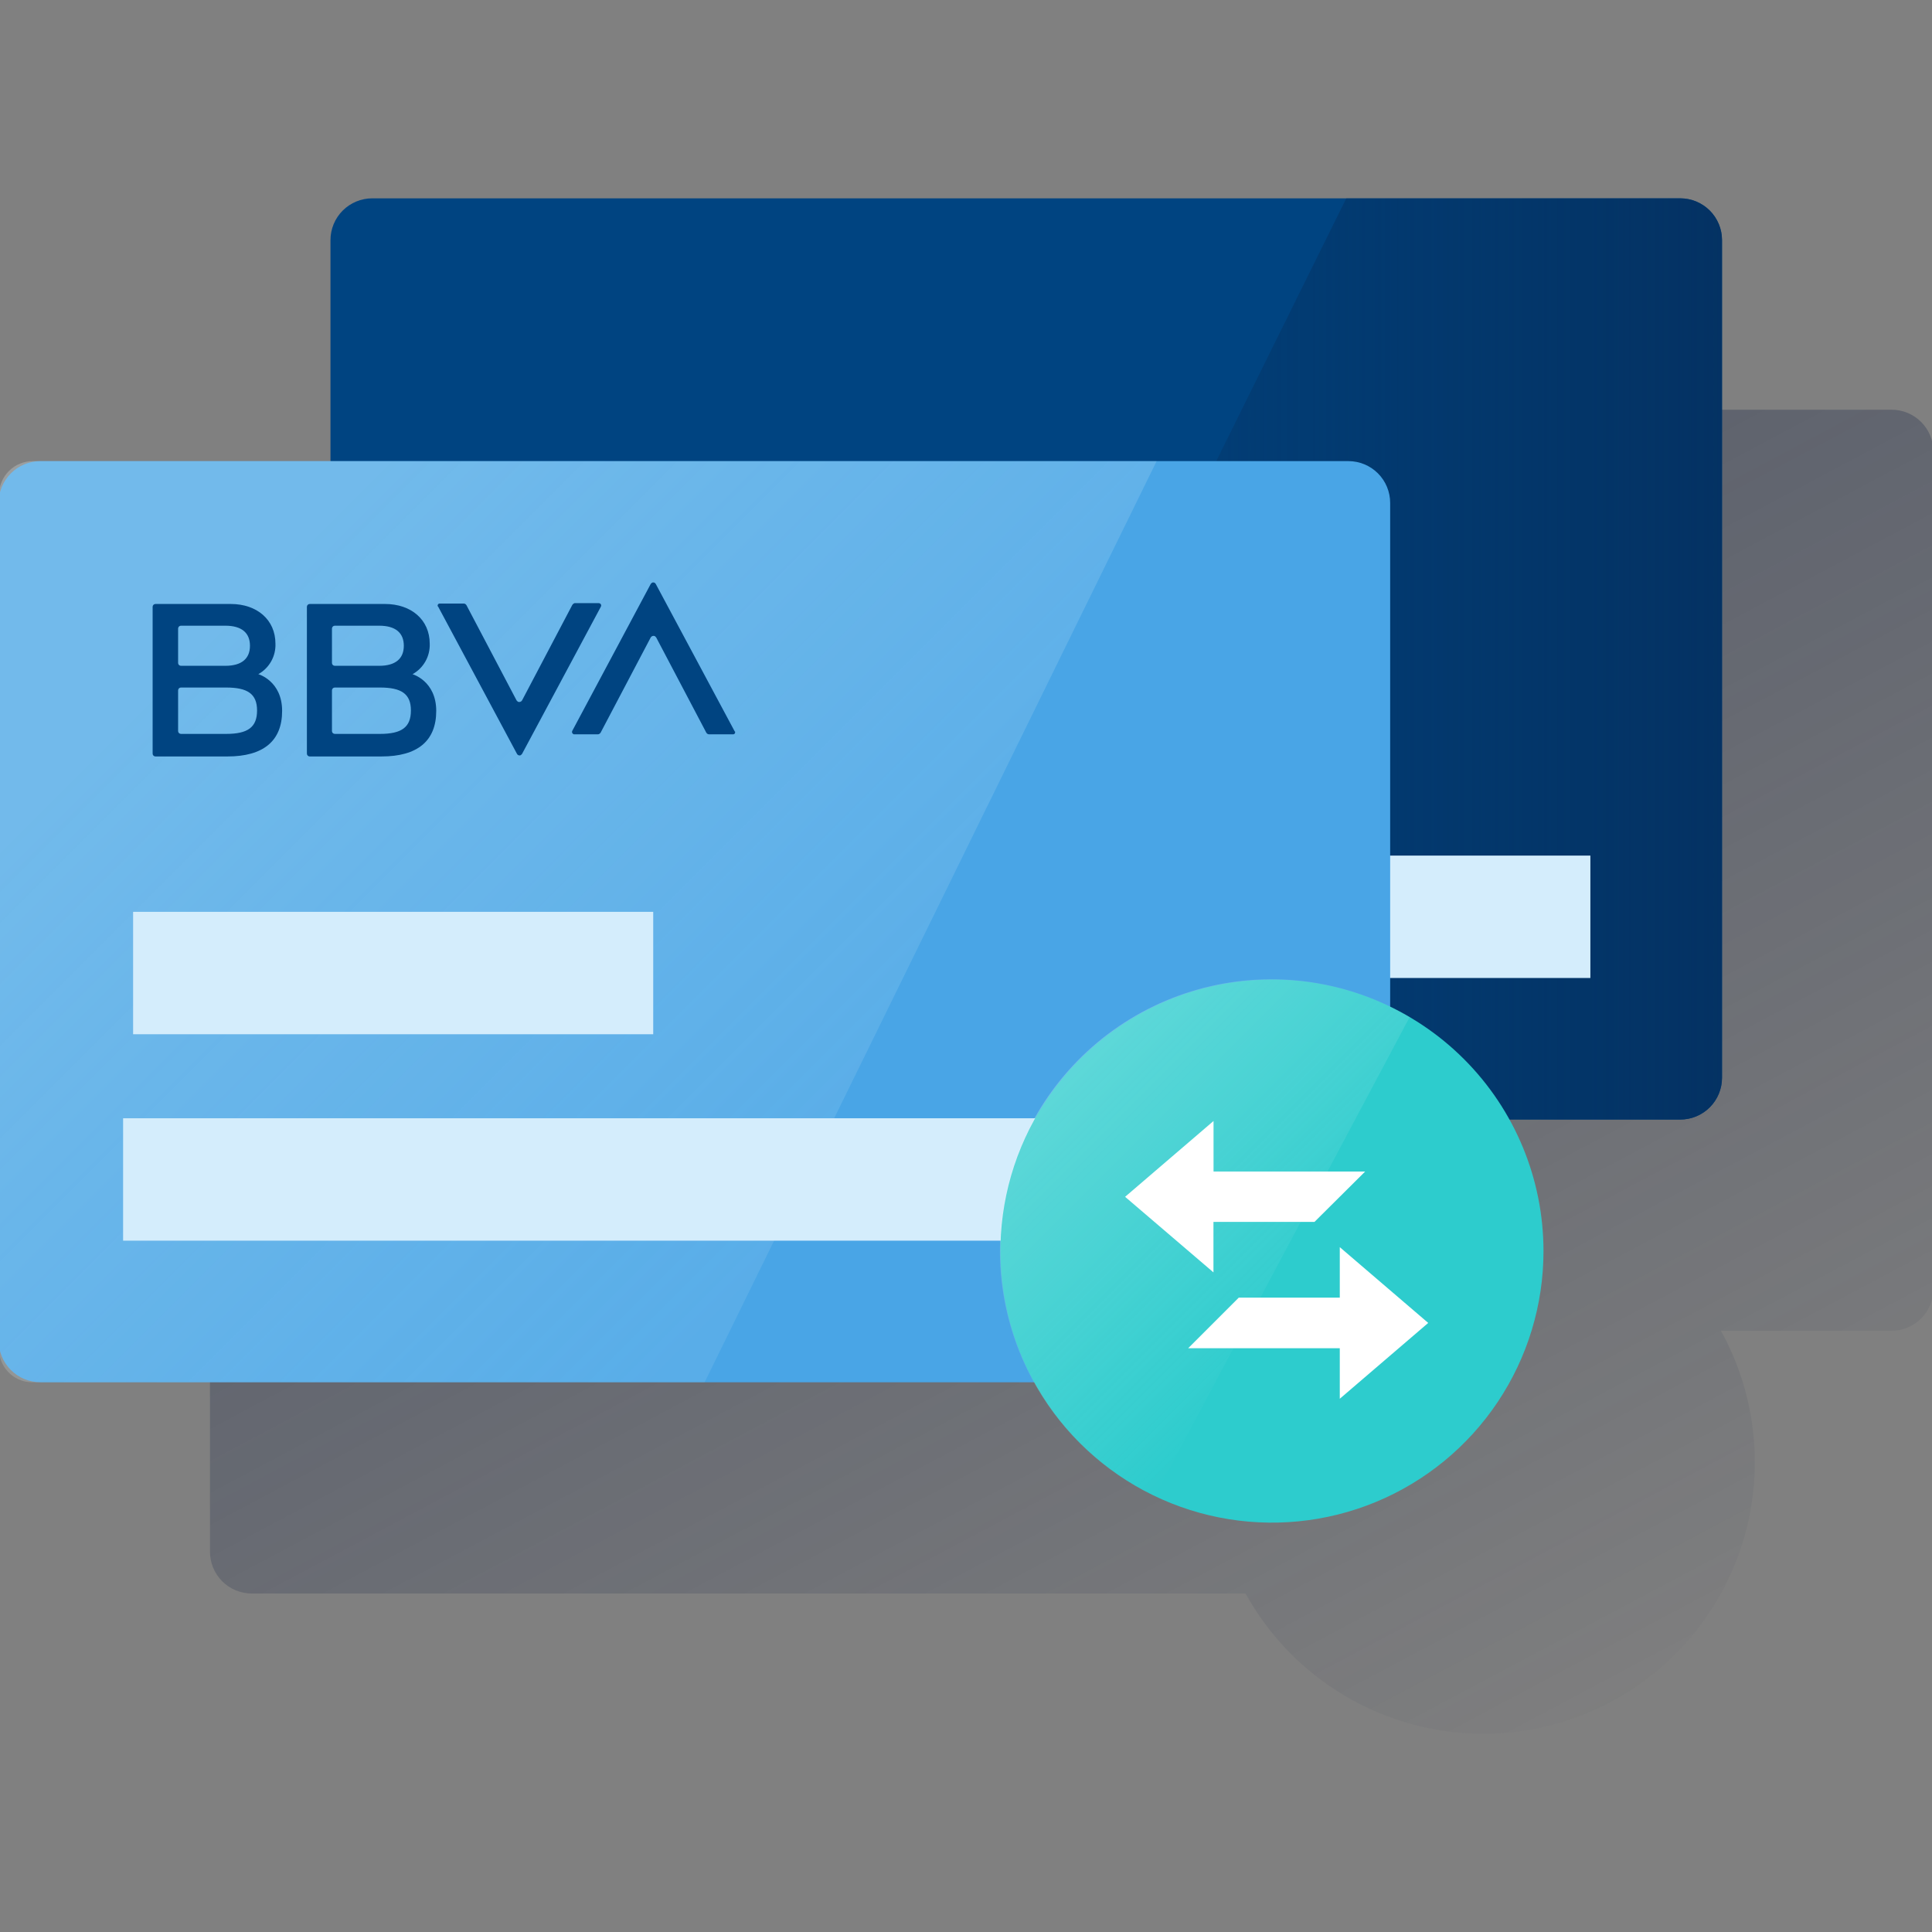 <svg width="600" height="600" viewBox="0 0 600 600" fill="none" xmlns="http://www.w3.org/2000/svg"><rect x="0" y="0" width="600" height="600" fill="#808080" stroke="none"/><g clip-path="url(#clip0_2326_138)"><path d="M587.453 127.242H181.248C177.807 127.242 174.507 128.609 172.074 131.042C169.641 133.475 168.274 136.775 168.274 140.216V208.808H78.185C74.744 208.808 71.444 210.175 69.011 212.608C66.578 215.041 65.211 218.341 65.211 221.782V481.906C65.211 485.347 66.578 488.647 69.011 491.08C71.444 493.513 74.744 494.88 78.185 494.88H386.828C397.65 514.455 415.804 528.929 437.298 535.119C458.791 541.309 481.863 538.706 501.438 527.885C521.013 517.064 535.487 498.909 541.677 477.415C547.867 455.922 545.264 432.85 534.443 413.275H587.453C590.894 413.275 594.194 411.908 596.627 409.475C599.06 407.042 600.427 403.742 600.427 400.301V140.216C600.427 136.775 599.06 133.475 596.627 131.042C594.194 128.609 590.894 127.242 587.453 127.242Z" fill="url(#paint0_linear_2326_138)"/><path d="M305.921 166.586H144.398V204.599H305.921V166.586Z" fill="#D4EDFC"/><path d="M115.606 61.594H521.812C525.253 61.594 528.553 62.961 530.986 65.394C533.419 67.827 534.786 71.127 534.786 74.567V334.691C534.786 338.132 533.419 341.432 530.986 343.865C528.553 346.298 525.253 347.665 521.812 347.665H115.606C112.166 347.665 108.866 346.298 106.433 343.865C104 341.432 102.633 338.132 102.633 334.691V74.567C102.633 71.127 104 67.827 106.433 65.394C108.866 62.961 112.166 61.594 115.606 61.594Z" fill="#004481"/><path d="M521.812 61.594H418.1L276.531 347.704H521.812C525.252 347.704 528.552 346.337 530.985 343.904C533.418 341.471 534.785 338.171 534.785 334.73V74.567C534.785 71.127 533.418 67.827 530.985 65.394C528.552 62.961 525.252 61.594 521.812 61.594Z" fill="url(#paint1_linear_2326_138)"/><path d="M493.906 265.711H141.281V303.724H493.906V265.711Z" fill="#D4EDFC"/><path d="M12.548 143.203H418.754C422.195 143.203 425.495 144.57 427.928 147.003C430.361 149.436 431.728 152.736 431.728 156.177V416.301C431.728 419.742 430.361 423.042 427.928 425.475C425.495 427.908 422.195 429.275 418.754 429.275H12.548C9.107 429.275 5.807 427.908 3.374 425.475C0.941 423.042 -0.426 419.742 -0.426 416.301V156.177C-0.426 152.736 0.941 149.436 3.374 147.003C5.807 144.57 9.107 143.203 12.548 143.203Z" fill="#49A5E6"/><path opacity="0.5" fill-rule="evenodd" clip-rule="evenodd" d="M10.084 429.275H218.83L359.206 143.203H10.214C8.839 143.198 7.476 143.464 6.204 143.985C4.932 144.507 3.775 145.274 2.799 146.242C1.823 147.211 1.048 148.362 0.517 149.63C-0.014 150.899 -0.29 152.259 -0.295 153.634V153.712V418.636C-0.34 419.989 -0.118 421.337 0.358 422.603C0.834 423.87 1.555 425.03 2.48 426.018C3.404 427.006 4.515 427.802 5.747 428.361C6.979 428.92 8.31 429.23 9.662 429.275C9.804 429.275 9.944 429.275 10.084 429.275Z" fill="url(#paint2_linear_2326_138)"/><path d="M202.862 283.18H41.34V321.193H202.862V283.18Z" fill="#D4EDFC"/><path d="M390.859 347.289H38.234V385.302H390.859V347.289Z" fill="#D4EDFC"/><path d="M177.689 187.953L162.121 217.534C161.991 217.747 161.787 217.905 161.547 217.977C161.307 218.049 161.05 218.03 160.824 217.923L160.434 217.534L144.866 187.953C144.784 187.813 144.672 187.694 144.537 187.604C144.402 187.514 144.248 187.456 144.087 187.434H136.563C136.483 187.429 136.403 187.44 136.327 187.465C136.251 187.491 136.181 187.531 136.121 187.584C136.06 187.637 136.011 187.701 135.976 187.773C135.94 187.845 135.919 187.923 135.914 188.003C135.914 188.03 135.914 188.056 135.914 188.083C135.914 188.213 135.914 188.343 136.044 188.343L160.564 234.14C160.672 234.342 160.853 234.495 161.07 234.567C161.288 234.639 161.524 234.626 161.732 234.529L162.121 234.14L186.641 188.343C186.71 188.185 186.722 188.008 186.675 187.842C186.628 187.676 186.524 187.532 186.382 187.434C186.252 187.434 186.122 187.305 185.992 187.305H178.468C178.301 187.355 178.146 187.438 178.013 187.55C177.879 187.661 177.769 187.799 177.689 187.953Z" fill="#004481"/><path d="M186.525 227.535L202.093 197.954C202.223 197.741 202.428 197.583 202.667 197.511C202.907 197.439 203.165 197.458 203.391 197.565L203.78 197.954L219.348 227.535C219.43 227.675 219.543 227.794 219.678 227.884C219.813 227.974 219.966 228.032 220.127 228.054H227.652C227.731 228.059 227.812 228.048 227.887 228.023C227.963 227.997 228.033 227.957 228.094 227.904C228.154 227.851 228.203 227.787 228.239 227.715C228.274 227.643 228.295 227.565 228.3 227.485C228.3 227.458 228.3 227.432 228.3 227.405C228.3 227.275 228.3 227.145 228.171 227.145L203.65 181.348C203.542 181.146 203.361 180.993 203.144 180.921C202.927 180.849 202.69 180.862 202.483 180.959L202.093 181.348L177.703 227.016C177.634 227.174 177.622 227.351 177.669 227.516C177.716 227.682 177.82 227.826 177.962 227.924C178.092 227.924 178.092 228.054 178.222 228.054H185.747C185.905 228.024 186.055 227.963 186.189 227.873C186.322 227.784 186.437 227.669 186.525 227.535Z" fill="#004481"/><path d="M70.284 227.919H56.221C55.987 227.926 55.76 227.84 55.59 227.68C55.42 227.519 55.32 227.298 55.313 227.064V227.011V214.426C55.306 214.193 55.392 213.966 55.552 213.795C55.713 213.625 55.934 213.525 56.168 213.518H70.233C76.849 213.518 79.833 215.464 79.833 220.654C79.833 225.843 76.979 227.919 70.233 227.919M56.221 194.317H69.973C75.033 194.317 77.627 196.523 77.627 200.544C77.627 204.566 75.033 206.772 69.973 206.772H56.221C55.987 206.779 55.76 206.693 55.59 206.532C55.42 206.372 55.32 206.151 55.313 205.917V205.864V195.225C55.306 194.991 55.392 194.764 55.552 194.594C55.713 194.424 55.934 194.324 56.168 194.317H56.221ZM80.222 209.367C81.897 208.433 83.281 207.054 84.22 205.383C85.159 203.711 85.616 201.812 85.541 199.896C85.541 192.501 79.833 187.571 71.66 187.571H48.307C48.073 187.564 47.846 187.65 47.676 187.81C47.506 187.97 47.406 188.192 47.399 188.426V188.479V234.017C47.392 234.251 47.478 234.478 47.638 234.648C47.799 234.818 48.02 234.918 48.254 234.925H70.622C81.779 234.925 87.617 230.125 87.617 220.784C87.617 211.442 80.222 209.367 80.222 209.367Z" fill="#004481"/><path d="M118.013 227.919H104.001C103.768 227.926 103.541 227.84 103.37 227.68C103.2 227.519 103.1 227.298 103.093 227.064V214.426C103.086 214.193 103.172 213.966 103.333 213.795C103.493 213.625 103.714 213.525 103.948 213.518H118.013C124.63 213.518 127.613 215.464 127.613 220.654C127.613 225.843 124.759 227.919 118.013 227.919ZM104.001 194.317H117.753C122.813 194.317 125.408 196.523 125.408 200.544C125.408 204.566 122.813 206.772 117.753 206.772H104.001C103.768 206.779 103.541 206.693 103.37 206.532C103.2 206.372 103.1 206.151 103.093 205.917V195.225C103.086 194.991 103.172 194.764 103.333 194.594C103.493 194.424 103.714 194.324 103.948 194.317H104.001ZM128.132 209.367C129.807 208.433 131.191 207.054 132.13 205.383C133.069 203.711 133.526 201.812 133.452 199.896C133.452 192.501 127.743 187.571 119.57 187.571H96.217C95.983 187.564 95.756 187.65 95.586 187.81C95.416 187.97 95.316 188.192 95.309 188.426V188.479V234.017C95.302 234.251 95.388 234.478 95.549 234.648C95.709 234.818 95.93 234.918 96.164 234.925H118.48C129.637 234.925 135.476 230.125 135.476 220.784C135.476 211.442 128.08 209.367 128.08 209.367" fill="#004481"/><path d="M479.345 388.54C479.345 405.219 474.4 421.523 465.133 435.391C455.867 449.259 442.697 460.068 427.288 466.451C411.879 472.833 394.923 474.503 378.565 471.25C362.206 467.996 347.181 459.964 335.387 448.17C323.593 436.377 315.562 421.351 312.308 404.992C309.054 388.634 310.724 371.678 317.107 356.269C323.489 340.86 334.298 327.689 348.166 318.423C362.034 309.157 378.338 304.211 395.016 304.211C417.382 304.211 438.831 313.096 454.646 328.91C470.461 344.725 479.345 366.175 479.345 388.54Z" fill="#2DCCCD"/><path opacity="0.5" d="M437.787 315.858C428.24 310.213 417.674 306.507 406.693 304.951C395.712 303.395 384.532 304.021 373.794 306.792C363.055 309.563 352.968 314.425 344.111 321.1C335.254 327.775 327.801 336.131 322.178 345.691C316.555 355.25 312.872 365.825 311.342 376.81C309.812 387.794 310.463 398.973 313.259 409.705C316.054 420.437 320.94 430.513 327.635 439.355C334.33 448.197 342.703 455.631 352.276 461.232C353.789 462.124 355.329 462.966 356.896 463.759C357.454 464.096 358.076 464.369 358.621 464.654" fill="url(#paint3_linear_2326_138)"/><path d="M443.547 410.848L416.082 434.395V418.697H369L384.699 402.999H416.082V387.314L443.547 410.848ZM349.41 371.68L376.875 348.133V363.831H423.957L408.233 379.464H376.849V395.15L349.41 371.68Z" fill="white"/></g><defs><linearGradient id="paint0_linear_2326_138" x1="207.182" y1="74.776" x2="470.109" y2="569.257" gradientUnits="userSpaceOnUse"><stop stop-color="#192647" stop-opacity="0.5" offset="0"/><stop offset="1" stop-color="#192647" stop-opacity="0"/></linearGradient><linearGradient id="paint1_linear_2326_138" x1="534.785" y1="204.649" x2="276.531" y2="204.649" gradientUnits="userSpaceOnUse"><stop stop-color="#043263" offset="0"/><stop offset="1" stop-color="#043263" stop-opacity="0"/></linearGradient><linearGradient id="paint2_linear_2326_138" x1="80.637" y1="184.407" x2="263.63" y2="367.398" gradientUnits="userSpaceOnUse"><stop stop-color="#EAF9FA" stop-opacity="0.5" offset="0"/><stop offset="1" stop-color="#EAF9FA" stop-opacity="0.2"/></linearGradient><linearGradient id="paint3_linear_2326_138" x1="336.168" y1="331.604" x2="413.964" y2="409.4" gradientUnits="userSpaceOnUse"><stop stop-color="#EAF9FA" stop-opacity="0.5" offset="0"/><stop offset="1" stop-color="#EAF9FA" stop-opacity="0"/></linearGradient><clipPath id="clip0_2326_138"><rect width="600" height="600" fill="white"/></clipPath></defs></svg>